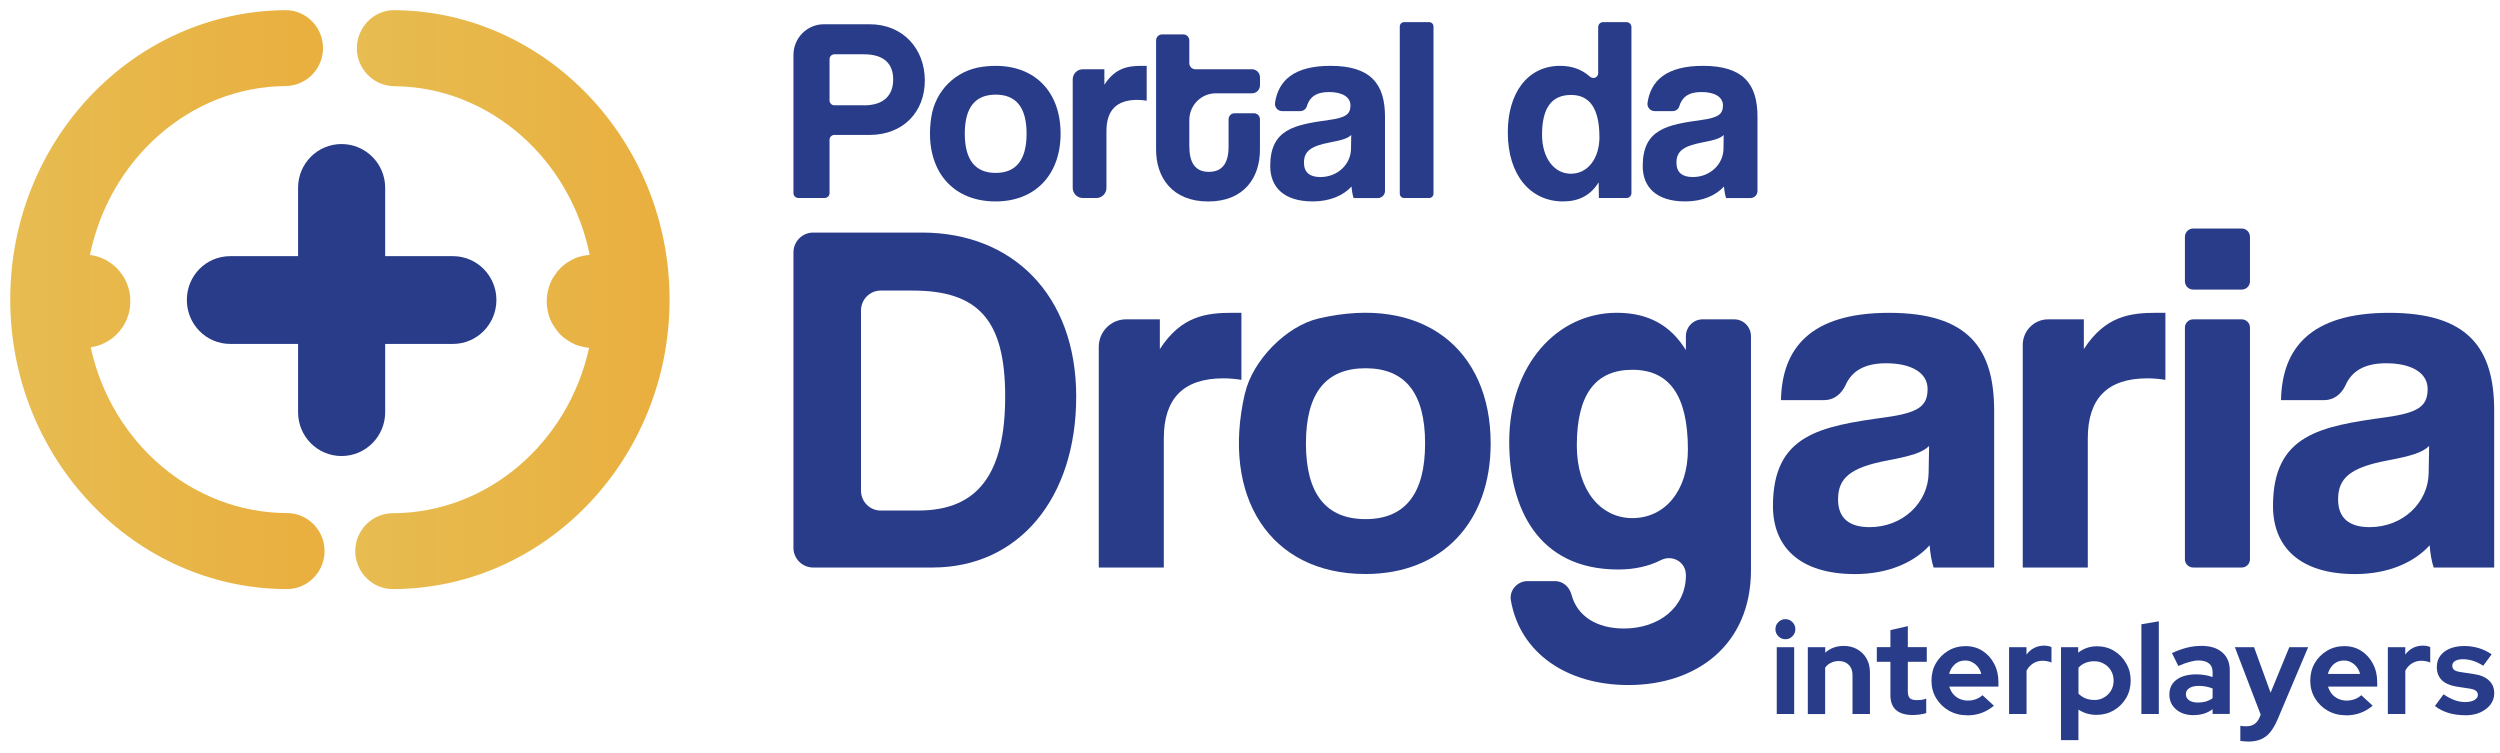<svg width="176" height="53" viewBox="0 0 176 53" fill="none" xmlns="http://www.w3.org/2000/svg">
<g clip-path="url(#clip0_312_3183)">
<path d="M34.947 21.116C34.947 22.829 33.575 24.212 31.888 24.212H27.116V29.021C27.116 30.722 25.744 32.104 24.044 32.104C22.344 32.104 20.985 30.722 20.985 29.021V24.212H16.213C14.513 24.212 13.154 22.829 13.154 21.116C13.154 19.402 14.513 18.033 16.213 18.033H20.985V13.223C20.985 11.51 22.357 10.141 24.044 10.141C25.731 10.141 27.116 11.51 27.116 13.223V18.033H31.888C33.575 18.033 34.947 19.416 34.947 21.116Z" fill="#283C89"/>
<path d="M22.852 38.801C22.838 40.281 21.656 41.472 20.201 41.472H20.188C9.448 41.446 0.721 32.308 0.721 21.086C0.721 9.863 9.392 0.813 20.062 0.716C21.517 0.689 22.726 1.88 22.739 3.36C22.752 4.839 21.57 6.044 20.102 6.058C13.36 6.111 7.705 11.222 6.333 17.95C7.04 18.033 7.705 18.361 8.223 18.88C8.372 19.031 8.508 19.208 8.631 19.385C8.754 19.549 8.85 19.757 8.93 19.948C9.013 20.152 9.08 20.359 9.119 20.564C9.159 20.768 9.173 20.989 9.173 21.206C9.173 21.424 9.159 21.631 9.119 21.849C9.08 22.053 9.01 22.261 8.93 22.465C8.847 22.655 8.754 22.85 8.631 23.027C8.508 23.204 8.372 23.368 8.223 23.532C7.721 24.024 7.067 24.356 6.386 24.45C7.828 31.107 13.483 36.094 20.198 36.12C21.666 36.12 22.848 37.325 22.848 38.791L22.852 38.801Z" fill="url(#paint0_linear_312_3183)"/>
<path d="M47.138 21.086C47.138 32.305 38.411 41.442 27.674 41.472H27.66C26.206 41.472 25.024 40.281 25.01 38.801C25.01 37.336 26.193 36.131 27.66 36.131C34.376 36.104 40.018 31.13 41.473 24.486C41.35 24.473 41.227 24.459 41.107 24.433C40.888 24.392 40.685 24.322 40.496 24.255C40.307 24.172 40.114 24.064 39.938 23.941C39.749 23.83 39.586 23.693 39.437 23.542C39.287 23.378 39.151 23.214 39.042 23.037C38.919 22.86 38.809 22.669 38.729 22.475C38.646 22.27 38.593 22.063 38.553 21.859C38.514 21.641 38.487 21.434 38.487 21.216C38.487 20.999 38.514 20.778 38.553 20.574C38.593 20.369 38.65 20.162 38.729 19.958C38.812 19.767 38.919 19.559 39.042 19.395C39.151 19.218 39.287 19.041 39.437 18.89C39.586 18.739 39.749 18.602 39.938 18.478C40.114 18.368 40.304 18.258 40.496 18.177C40.685 18.093 40.891 18.04 41.107 18C41.243 17.973 41.38 17.96 41.516 17.946C40.157 11.232 34.502 6.125 27.76 6.068C26.292 6.054 25.11 4.849 25.123 3.37C25.146 1.88 26.342 0.689 27.797 0.716C38.467 0.813 47.138 9.964 47.138 21.086Z" fill="url(#paint1_linear_312_3183)"/>
<path d="M55.859 13.599V3.866C55.859 2.674 56.819 1.707 58.001 1.707H61.216C63.594 1.707 65.108 3.457 65.108 5.666C65.108 7.875 63.59 9.499 61.216 9.499H58.738C58.553 9.499 58.4 9.653 58.4 9.84V13.595C58.4 13.783 58.247 13.937 58.061 13.937H56.198C56.012 13.937 55.859 13.783 55.859 13.595V13.599ZM60.814 7.417C62.275 7.417 62.88 6.66 62.88 5.593C62.88 4.525 62.275 3.822 60.814 3.822H58.738C58.553 3.822 58.4 3.976 58.4 4.163V7.072C58.4 7.259 58.553 7.413 58.738 7.413H60.814V7.417Z" fill="#283C89"/>
<path d="M65.56 8.26C65.845 6.376 67.283 4.956 69.156 4.702C72.517 4.247 74.666 6.205 74.666 9.408C74.666 12.283 72.892 14.181 70.096 14.181C66.808 14.181 65.042 11.684 65.56 8.26ZM72.271 9.408C72.271 7.567 71.541 6.663 70.096 6.663C68.652 6.663 67.921 7.567 67.921 9.408C67.921 11.249 68.652 12.173 70.096 12.173C71.541 12.173 72.271 11.252 72.271 9.408Z" fill="#283C89"/>
<path d="M75.519 13.224V5.589C75.519 5.194 75.838 4.876 76.227 4.876H77.748V5.964C78.535 4.749 79.448 4.635 80.418 4.635H80.727V7.089C80.507 7.048 80.288 7.032 80.069 7.032C78.605 7.032 77.894 7.768 77.894 9.224V13.227C77.894 13.622 77.575 13.94 77.187 13.94H76.227C75.835 13.94 75.519 13.619 75.519 13.227V13.224Z" fill="#283C89"/>
<path d="M86.907 7.972H88.279C88.511 7.972 88.7 8.163 88.7 8.397V10.553C88.7 12.471 87.605 14.184 85.061 14.184C82.517 14.184 81.388 12.487 81.388 10.536V2.848C81.388 2.614 81.577 2.423 81.809 2.423H83.307C83.54 2.423 83.729 2.614 83.729 2.848V4.451C83.729 4.685 83.918 4.876 84.151 4.876H88.139C88.451 4.876 88.704 5.131 88.704 5.445V6.001C88.704 6.315 88.451 6.57 88.139 6.57H85.592C84.562 6.57 83.729 7.41 83.729 8.447V10.295C83.729 11.436 84.131 12.099 85.1 12.099C86.07 12.099 86.492 11.456 86.492 10.332V8.397C86.492 8.163 86.681 7.972 86.914 7.972H86.907Z" fill="#283C89"/>
<path d="M95.293 13.94C95.22 13.719 95.166 13.408 95.147 13.13C94.579 13.756 93.629 14.181 92.423 14.181C90.374 14.181 89.424 13.167 89.424 11.691C89.424 9.077 91.161 8.782 93.556 8.447C94.745 8.283 95.073 8.042 95.073 7.417C95.073 6.827 94.489 6.479 93.556 6.479C92.623 6.479 92.181 6.868 91.998 7.487C91.938 7.691 91.743 7.822 91.533 7.822H90.258C89.949 7.822 89.717 7.54 89.763 7.232C89.996 5.676 91.088 4.635 93.665 4.635C96.518 4.635 97.504 5.927 97.504 8.21V13.441C97.504 13.719 97.282 13.943 97.006 13.943H95.289L95.293 13.94ZM95.127 9.502C94.891 9.739 94.469 9.87 93.592 10.034C92.241 10.292 91.799 10.68 91.799 11.453C91.799 12.133 92.201 12.464 92.951 12.464C94.177 12.464 95.09 11.56 95.11 10.492L95.127 9.498V9.502Z" fill="#283C89"/>
<path d="M98.544 13.632V1.867C98.544 1.696 98.68 1.559 98.85 1.559H100.613C100.782 1.559 100.918 1.696 100.918 1.867V13.632C100.918 13.803 100.782 13.94 100.613 13.94H98.85C98.68 13.94 98.544 13.803 98.544 13.632Z" fill="#283C89"/>
<path d="M112.562 13.94L112.545 12.835C111.977 13.759 111.137 14.181 110.041 14.181C107.776 14.181 106.149 12.373 106.149 9.314C106.149 6.57 107.52 4.635 109.842 4.635C110.662 4.635 111.353 4.883 111.931 5.395C112.16 5.596 112.512 5.455 112.512 5.151V1.907C112.512 1.717 112.665 1.559 112.857 1.559H114.508C114.697 1.559 114.853 1.713 114.853 1.907V13.592C114.853 13.783 114.7 13.94 114.508 13.94H112.565H112.562ZM112.598 9.629C112.598 7.658 111.921 6.684 110.606 6.684C109.218 6.684 108.56 7.621 108.56 9.485C108.56 11.105 109.4 12.23 110.589 12.23C111.778 12.23 112.602 11.162 112.602 9.632L112.598 9.629Z" fill="#283C89"/>
<path d="M121.515 13.94C121.442 13.719 121.389 13.408 121.369 13.13C120.801 13.756 119.851 14.181 118.646 14.181C116.597 14.181 115.647 13.167 115.647 11.691C115.647 9.077 117.384 8.782 119.778 8.447C120.967 8.283 121.296 8.042 121.296 7.417C121.296 6.827 120.712 6.479 119.778 6.479C118.845 6.479 118.404 6.868 118.221 7.487C118.161 7.691 117.965 7.822 117.756 7.822H116.481C116.172 7.822 115.939 7.54 115.986 7.232C116.218 5.676 117.311 4.635 119.888 4.635C122.741 4.635 123.727 5.927 123.727 8.21V13.441C123.727 13.719 123.505 13.943 123.229 13.943H121.512L121.515 13.94ZM121.349 9.502C121.113 9.739 120.692 9.87 119.815 10.034C118.463 10.292 118.022 10.68 118.022 11.453C118.022 12.133 118.423 12.464 119.174 12.464C120.399 12.464 121.313 11.56 121.333 10.492L121.349 9.498V9.502Z" fill="#283C89"/>
<path d="M55.859 38.554V17.772C55.859 16.999 56.48 16.373 57.247 16.373H64.915C71.255 16.373 75.765 20.741 75.765 27.914C75.765 35.086 71.713 39.953 65.653 39.953H57.244C56.477 39.953 55.856 39.327 55.856 38.554H55.859ZM64.666 35.94C68.93 35.94 70.764 33.239 70.764 27.914C70.764 22.588 68.93 20.456 64.245 20.456H62.003C61.236 20.456 60.615 21.082 60.615 21.855V34.544C60.615 35.317 61.236 35.943 62.003 35.943H64.666V35.94Z" fill="#283C89"/>
<path d="M77.353 39.953V24.416C77.353 23.348 78.213 22.481 79.272 22.481H81.653V24.577C83.168 22.234 84.928 22.02 86.797 22.02H87.395V26.742C86.974 26.672 86.552 26.635 86.127 26.635C83.307 26.635 81.932 28.054 81.932 30.862V39.953H77.353Z" fill="#283C89"/>
<path d="M87.648 27.686C88.182 25.38 90.543 22.957 92.832 22.421C100.154 20.714 104.943 24.583 104.943 31.214C104.943 36.757 101.526 40.411 96.133 40.411C89.384 40.411 85.96 34.946 87.644 27.683L87.648 27.686ZM100.327 31.217C100.327 27.666 98.919 25.925 96.133 25.925C93.346 25.925 91.938 27.666 91.938 31.217C91.938 34.768 93.35 36.546 96.133 36.546C98.916 36.546 100.327 34.768 100.327 31.217Z" fill="#283C89"/>
<path d="M118.686 40.472C118.686 39.558 117.726 39.022 116.916 39.437C116.089 39.862 115.056 40.093 113.93 40.093C108.225 40.093 106.249 35.692 106.249 31.11C106.249 25.678 109.633 22.02 113.824 22.02C116.009 22.02 117.593 22.873 118.686 24.647V23.673C118.686 23.014 119.214 22.481 119.868 22.481H122.086C122.741 22.481 123.269 23.014 123.269 23.673V40.13C123.269 45.385 119.463 48.227 114.637 48.227C110.313 48.227 107.009 45.977 106.365 42.266C106.242 41.553 106.823 40.91 107.54 40.91H109.477C110.041 40.91 110.489 41.322 110.636 41.871C111.034 43.38 112.409 44.247 114.322 44.247C116.753 44.247 118.689 42.791 118.689 40.485V40.468L118.686 40.472ZM118.828 31.646C118.828 27.847 117.527 26.033 114.92 26.033C112.313 26.033 111.008 27.773 111.008 31.361C111.008 34.487 112.665 36.475 114.92 36.475C117.175 36.475 118.828 34.594 118.828 31.646Z" fill="#283C89"/>
<path d="M136.127 39.953C135.985 39.528 135.882 38.922 135.845 38.39C134.753 39.598 132.919 40.415 130.595 40.415C126.649 40.415 124.816 38.46 124.816 35.622C124.816 30.578 128.164 30.012 132.78 29.373C135.068 29.052 135.702 28.59 135.702 27.385C135.702 26.247 134.573 25.574 132.78 25.574C131.219 25.574 130.356 26.153 129.93 27.104C129.655 27.72 129.11 28.168 128.439 28.168H125.381C125.45 24.547 127.423 22.023 132.989 22.023C138.555 22.023 140.388 24.51 140.388 28.911V39.956H136.124L136.127 39.953ZM135.809 31.395C135.35 31.857 134.54 32.104 132.85 32.422C130.243 32.917 129.399 33.667 129.399 35.157C129.399 36.469 130.173 37.111 131.618 37.111C133.979 37.111 135.739 35.371 135.775 33.312L135.809 31.395Z" fill="#283C89"/>
<path d="M142.401 39.953V24.285C142.401 23.288 143.201 22.481 144.191 22.481H146.702V24.577C148.216 22.234 149.976 22.02 151.846 22.02H152.444V26.742C152.022 26.672 151.6 26.635 151.175 26.635C148.355 26.635 146.981 28.054 146.981 30.862V39.953H142.401Z" fill="#283C89"/>
<path d="M153.818 19.804V16.671C153.818 16.35 154.078 16.089 154.396 16.089H157.82C158.139 16.089 158.398 16.35 158.398 16.671V19.804C158.398 20.125 158.139 20.386 157.82 20.386H154.396C154.078 20.386 153.818 20.125 153.818 19.804ZM153.818 39.371V23.064C153.818 22.743 154.078 22.482 154.396 22.482H157.82C158.139 22.482 158.398 22.743 158.398 23.064V39.371C158.398 39.692 158.139 39.953 157.82 39.953H154.396C154.078 39.953 153.818 39.692 153.818 39.371Z" fill="#283C89"/>
<path d="M171.33 39.953C171.187 39.528 171.084 38.922 171.048 38.39C169.955 39.598 168.122 40.415 165.797 40.415C161.852 40.415 160.019 38.46 160.019 35.622C160.019 30.578 163.366 30.012 167.983 29.373C170.271 29.052 170.905 28.59 170.905 27.385C170.905 26.247 169.776 25.574 167.983 25.574C166.422 25.574 165.558 26.153 165.133 27.104C164.857 27.72 164.313 28.168 163.642 28.168H160.583C160.653 24.547 162.626 22.023 168.192 22.023C173.758 22.023 175.591 24.51 175.591 28.911V39.956H171.327L171.33 39.953ZM171.011 31.395C170.553 31.857 169.743 32.104 168.052 32.422C165.445 32.917 164.602 33.667 164.602 35.157C164.602 36.469 165.376 37.111 166.82 37.111C169.181 37.111 170.942 35.371 170.978 33.312L171.011 31.395Z" fill="#283C89"/>
<path d="M125.083 50.264V45.563H126.31V50.264H125.083ZM125.691 45.002C125.501 45.002 125.335 44.933 125.197 44.794C125.059 44.654 124.99 44.491 124.99 44.296C124.99 44.101 125.059 43.93 125.197 43.798C125.335 43.658 125.498 43.589 125.691 43.589C125.885 43.589 126.054 43.658 126.185 43.798C126.323 43.93 126.393 44.097 126.393 44.296C126.393 44.494 126.323 44.654 126.185 44.794C126.054 44.933 125.888 45.002 125.691 45.002Z" fill="#283C89"/>
<path d="M127.27 50.264V45.563H128.496V45.95C128.849 45.63 129.284 45.473 129.802 45.473C130.165 45.473 130.486 45.553 130.759 45.717C131.039 45.873 131.257 46.093 131.412 46.375C131.568 46.65 131.644 46.977 131.644 47.35V50.264H130.417V47.531C130.417 47.224 130.331 46.984 130.158 46.81C129.985 46.629 129.75 46.538 129.45 46.538C129.243 46.538 129.056 46.58 128.894 46.664C128.731 46.74 128.596 46.855 128.489 47.008V50.268H127.263L127.27 50.264Z" fill="#283C89"/>
<path d="M134.66 50.337C134.142 50.337 133.748 50.219 133.479 49.986C133.216 49.745 133.085 49.397 133.085 48.938V46.591H132.128V45.56H133.085V44.359L134.311 44.08V45.56H135.645V46.591H134.311V48.683C134.311 48.899 134.36 49.056 134.453 49.154C134.55 49.244 134.716 49.289 134.954 49.289C135.075 49.289 135.182 49.282 135.275 49.272C135.375 49.255 135.486 49.223 135.607 49.181V50.202C135.483 50.243 135.327 50.278 135.141 50.303C134.954 50.327 134.795 50.337 134.657 50.337H134.66Z" fill="#283C89"/>
<path d="M138.474 50.355C138.008 50.355 137.586 50.247 137.203 50.031C136.826 49.815 136.529 49.523 136.308 49.157C136.087 48.791 135.976 48.377 135.976 47.921C135.976 47.465 136.08 47.05 136.291 46.685C136.505 46.319 136.795 46.027 137.158 45.811C137.521 45.595 137.928 45.487 138.378 45.487C138.827 45.487 139.224 45.598 139.569 45.821C139.915 46.044 140.188 46.343 140.385 46.723C140.589 47.102 140.689 47.531 140.689 48.015V48.339H137.23C137.286 48.527 137.372 48.694 137.49 48.844C137.614 48.993 137.766 49.112 137.946 49.195C138.132 49.279 138.329 49.321 138.536 49.321C138.744 49.321 138.937 49.286 139.11 49.22C139.29 49.154 139.442 49.059 139.566 48.941L140.371 49.683C140.084 49.916 139.791 50.09 139.483 50.198C139.186 50.306 138.847 50.362 138.471 50.362L138.474 50.355ZM137.213 47.447H139.48C139.438 47.259 139.359 47.099 139.248 46.96C139.141 46.817 139.01 46.706 138.854 46.626C138.706 46.542 138.536 46.5 138.353 46.5C138.17 46.5 137.991 46.538 137.835 46.618C137.687 46.695 137.559 46.807 137.452 46.953C137.344 47.092 137.265 47.256 137.22 47.451L137.213 47.447Z" fill="#283C89"/>
<path d="M141.439 50.264V45.563H142.665V46.086C142.814 45.88 142.994 45.723 143.204 45.615C143.415 45.508 143.65 45.452 143.913 45.452C144.141 45.459 144.31 45.494 144.424 45.56V46.643C144.334 46.601 144.237 46.57 144.127 46.552C144.02 46.528 143.909 46.517 143.795 46.517C143.557 46.517 143.339 46.577 143.142 46.698C142.945 46.82 142.786 46.991 142.669 47.214V50.264H141.442H141.439Z" fill="#283C89"/>
<path d="M145.095 52.106V45.563H146.304V45.95C146.687 45.65 147.126 45.497 147.631 45.497C148.073 45.497 148.474 45.605 148.83 45.821C149.189 46.037 149.472 46.329 149.679 46.695C149.894 47.057 150.001 47.461 150.001 47.913C150.001 48.366 149.894 48.773 149.679 49.143C149.465 49.505 149.175 49.794 148.812 50.01C148.449 50.218 148.042 50.327 147.593 50.327C147.361 50.327 147.137 50.295 146.922 50.236C146.708 50.17 146.508 50.076 146.321 49.957V52.106H145.095ZM147.434 49.282C147.689 49.282 147.921 49.223 148.125 49.101C148.332 48.979 148.498 48.819 148.619 48.613C148.74 48.408 148.798 48.178 148.798 47.917C148.798 47.656 148.74 47.426 148.619 47.221C148.498 47.012 148.335 46.848 148.125 46.733C147.921 46.611 147.693 46.552 147.434 46.552C147.206 46.552 146.998 46.59 146.808 46.67C146.622 46.743 146.463 46.855 146.325 47.005V48.836C146.456 48.968 146.618 49.076 146.808 49.16C147.005 49.237 147.216 49.278 147.434 49.278V49.282Z" fill="#283C89"/>
<path d="M150.754 50.264V43.948L151.98 43.739V50.264H150.754Z" fill="#283C89"/>
<path d="M154.426 50.348C154.091 50.348 153.797 50.289 153.538 50.167C153.283 50.042 153.082 49.867 152.937 49.652C152.795 49.436 152.723 49.185 152.723 48.903C152.723 48.45 152.889 48.102 153.224 47.855C153.566 47.601 154.029 47.475 154.62 47.475C155.027 47.475 155.407 47.538 155.767 47.663V47.319C155.767 47.047 155.684 46.842 155.514 46.706C155.345 46.57 155.103 46.497 154.779 46.497C154.582 46.497 154.371 46.532 154.143 46.598C153.915 46.657 153.652 46.755 153.355 46.887L152.906 45.975C153.276 45.807 153.628 45.679 153.963 45.595C154.302 45.511 154.644 45.47 154.986 45.47C155.611 45.47 156.098 45.623 156.447 45.929C156.8 46.229 156.976 46.657 156.976 47.211V50.261H155.767V49.927C155.577 50.069 155.369 50.177 155.148 50.243C154.927 50.31 154.685 50.344 154.423 50.344L154.426 50.348ZM153.887 48.875C153.887 49.056 153.963 49.199 154.119 49.307C154.274 49.408 154.481 49.46 154.737 49.46C154.941 49.46 155.128 49.436 155.3 49.387C155.473 49.331 155.629 49.255 155.767 49.154V48.468C155.618 48.408 155.463 48.363 155.3 48.332C155.138 48.301 154.965 48.287 154.782 48.287C154.502 48.287 154.281 48.342 154.119 48.45C153.963 48.551 153.887 48.694 153.887 48.875Z" fill="#283C89"/>
<path d="M158.275 52.207C158.168 52.207 158.064 52.2 157.96 52.189C157.864 52.182 157.784 52.175 157.719 52.161V51.096C157.84 51.12 157.981 51.131 158.147 51.131C158.596 51.131 158.904 50.918 159.08 50.49L159.152 50.309L157.335 45.563H158.686L159.85 48.767L161.167 45.563H162.493L160.344 50.643C160.182 51.023 160.006 51.326 159.816 51.556C159.626 51.785 159.405 51.949 159.152 52.053C158.907 52.154 158.613 52.207 158.275 52.207Z" fill="#283C89"/>
<path d="M165.14 50.355C164.674 50.355 164.252 50.247 163.869 50.031C163.492 49.815 163.195 49.523 162.974 49.157C162.753 48.791 162.642 48.377 162.642 47.921C162.642 47.465 162.746 47.05 162.957 46.685C163.171 46.319 163.461 46.027 163.824 45.811C164.187 45.595 164.594 45.487 165.044 45.487C165.493 45.487 165.89 45.598 166.235 45.821C166.581 46.044 166.854 46.343 167.051 46.723C167.255 47.102 167.355 47.531 167.355 48.015V48.339H163.896C163.952 48.527 164.038 48.694 164.156 48.844C164.28 48.993 164.432 49.112 164.612 49.195C164.798 49.279 164.995 49.321 165.202 49.321C165.41 49.321 165.603 49.286 165.776 49.22C165.956 49.154 166.108 49.059 166.232 48.941L167.037 49.683C166.75 49.916 166.457 50.09 166.149 50.198C165.852 50.306 165.513 50.362 165.137 50.362L165.14 50.355ZM163.879 47.447H166.146C166.104 47.259 166.025 47.099 165.914 46.96C165.807 46.817 165.676 46.706 165.52 46.626C165.372 46.542 165.202 46.5 165.019 46.5C164.836 46.5 164.657 46.538 164.501 46.618C164.353 46.695 164.225 46.807 164.118 46.953C164.01 47.092 163.931 47.256 163.886 47.451L163.879 47.447Z" fill="#283C89"/>
<path d="M168.104 50.264V45.563H169.331V46.086C169.479 45.88 169.659 45.723 169.87 45.615C170.08 45.508 170.315 45.452 170.578 45.452C170.806 45.459 170.975 45.494 171.089 45.56V46.643C170.999 46.601 170.903 46.57 170.792 46.552C170.685 46.528 170.575 46.517 170.461 46.517C170.222 46.517 170.004 46.577 169.808 46.698C169.611 46.82 169.452 46.991 169.334 47.214V50.264H168.108H168.104Z" fill="#283C89"/>
<path d="M173.559 50.354C173.131 50.354 172.733 50.298 172.367 50.19C172.004 50.075 171.686 49.915 171.417 49.703L172.025 48.881C172.295 49.062 172.55 49.198 172.796 49.288C173.048 49.379 173.293 49.424 173.538 49.424C173.811 49.424 174.032 49.379 174.191 49.288C174.357 49.191 174.444 49.069 174.444 48.919C174.444 48.798 174.395 48.703 174.302 48.63C174.212 48.557 174.067 48.509 173.863 48.477L172.968 48.341C172.502 48.268 172.149 48.119 171.911 47.889C171.673 47.656 171.552 47.346 171.552 46.969C171.552 46.663 171.628 46.402 171.783 46.183C171.946 45.96 172.167 45.789 172.453 45.667C172.747 45.542 173.093 45.479 173.493 45.479C173.835 45.479 174.164 45.528 174.488 45.622C174.817 45.719 175.124 45.866 175.411 46.064L174.82 46.868C174.564 46.705 174.319 46.59 174.084 46.517C173.853 46.444 173.614 46.409 173.376 46.409C173.155 46.409 172.975 46.451 172.837 46.534C172.706 46.618 172.64 46.729 172.64 46.868C172.64 46.994 172.688 47.095 172.782 47.168C172.878 47.241 173.041 47.29 173.276 47.321L174.171 47.457C174.63 47.523 174.983 47.673 175.228 47.91C175.473 48.139 175.594 48.435 175.594 48.804C175.594 49.104 175.504 49.372 175.325 49.609C175.145 49.839 174.903 50.02 174.599 50.159C174.295 50.291 173.946 50.358 173.552 50.358L173.559 50.354Z" fill="#283C89"/>
</g>
<defs>
<linearGradient id="paint0_linear_312_3183" x1="0.721" y1="21.092" x2="22.852" y2="21.092" gradientUnits="userSpaceOnUse">
<stop stop-color="#E7BC51"/>
<stop offset="1" stop-color="#E9AF3F"/>
</linearGradient>
<linearGradient id="paint1_linear_312_3183" x1="25.01" y1="0.716" x2="47.138" y2="0.716" gradientUnits="userSpaceOnUse">
<stop stop-color="#E7BC51"/>
<stop offset="1" stop-color="#E9AF3F"/>
</linearGradient>
<clipPath id="clip0_312_3183">
<rect width="174.874" height="51.491" fill="white" transform="translate(0.721 0.716)"/>
</clipPath>
</defs>
</svg>
